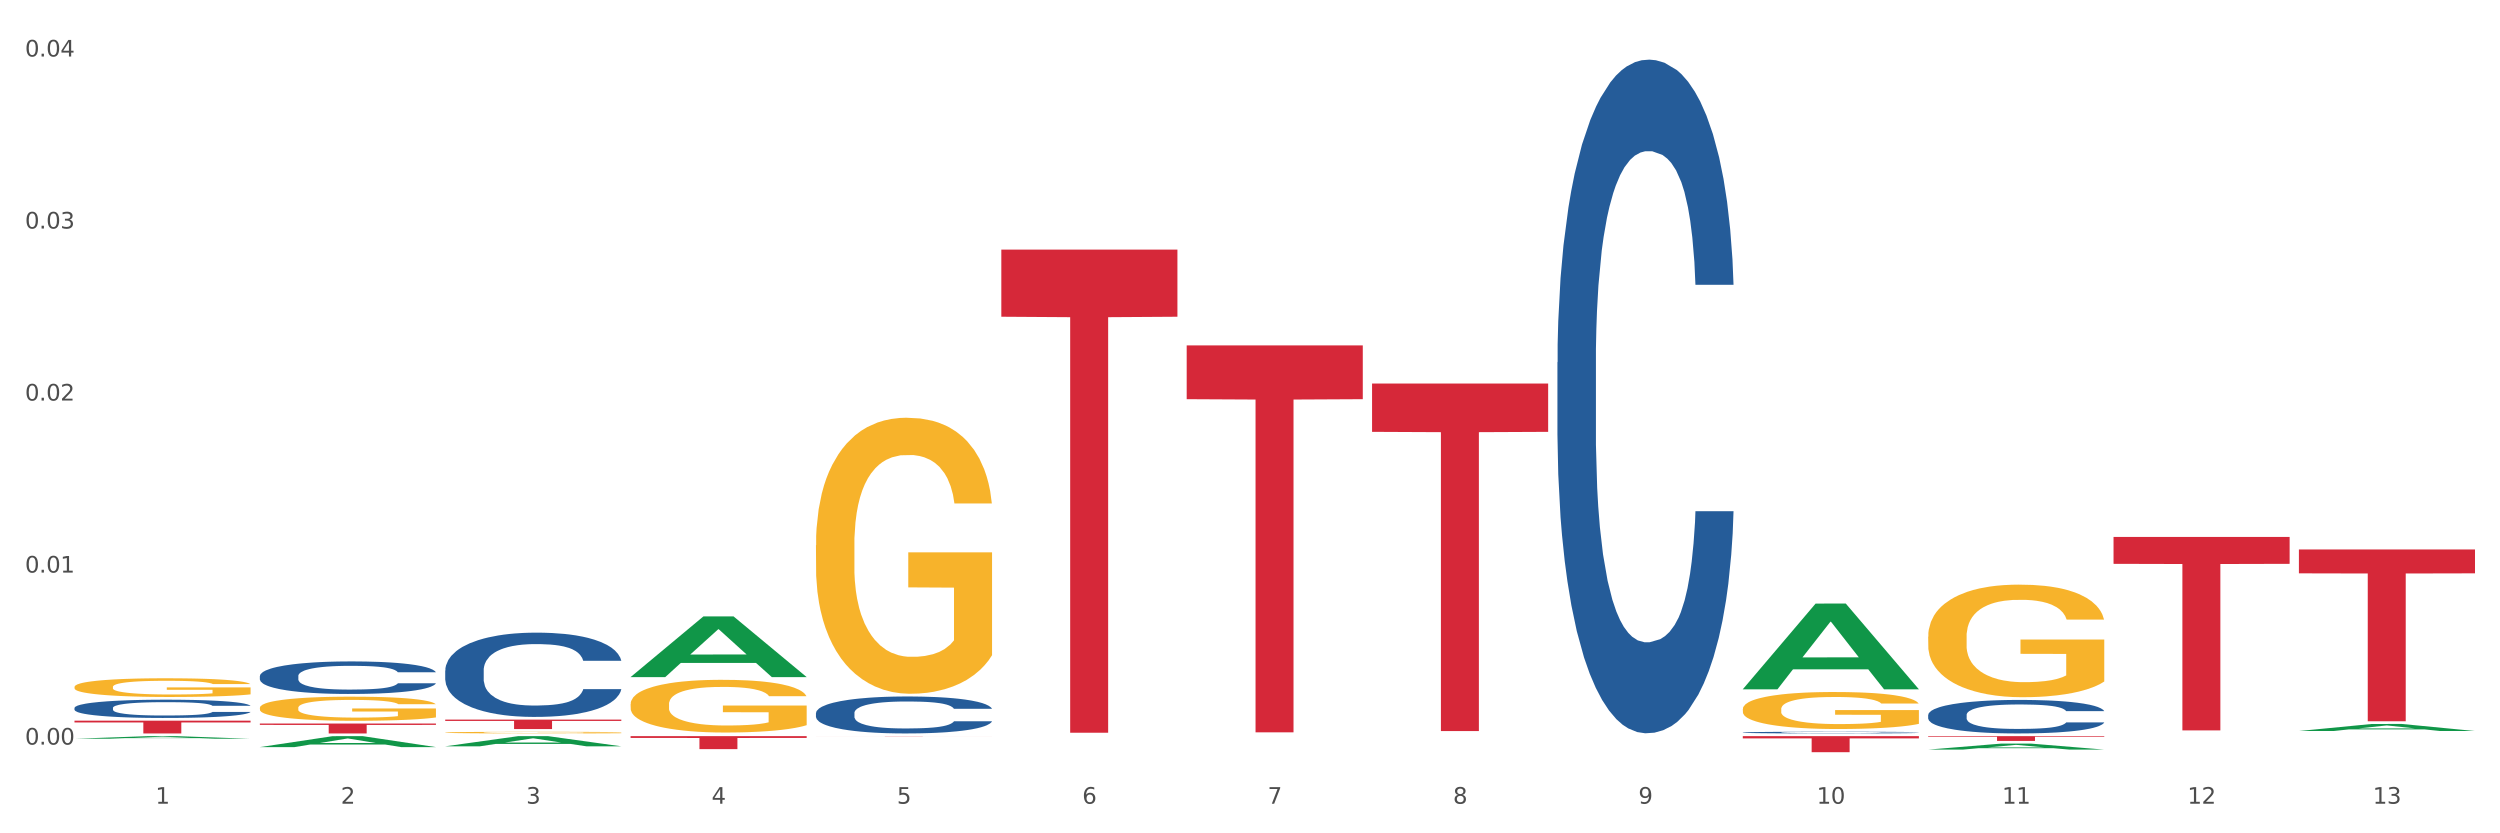 <?xml version="1.0" encoding="utf-8" standalone="no"?>
<!DOCTYPE svg PUBLIC "-//W3C//DTD SVG 1.1//EN"
  "http://www.w3.org/Graphics/SVG/1.1/DTD/svg11.dtd">
<svg xmlns:xlink="http://www.w3.org/1999/xlink" width="1080pt" height="360pt" viewBox="0 0 1080 360" xmlns="http://www.w3.org/2000/svg" version="1.1">
 <rect x="0" y="0" width="1080" height="360" fill="#333333" stroke="none"/>
 <defs>
  <style type="text/css">*{stroke-linejoin: round; stroke-linecap: butt}</style>
 </defs>
 <g id="figure_1">
  <g id="patch_1">
   <path d="M 0 360 
L 1080 360 
L 1080 0 
L 0 0 
z
" style="fill: #ffffff; stroke: #ffffff; stroke-linejoin: miter"/>
  </g>
  <g id="axes_1">
   <g id="matplotlib.axis_1">
    <g id="xtick_1">
     <g id="text_1">
      <!-- 1 -->
      <g style="fill: #4d4d4d" transform="translate(67.159 347.204) scale(0.096 -0.096)">
       <defs>
        <path id="DejaVuSans-31" d="M 794 531 
L 1825 531 
L 1825 4091 
L 703 3866 
L 703 4441 
L 1819 4666 
L 2450 4666 
L 2450 531 
L 3481 531 
L 3481 0 
L 794 0 
L 794 531 
z
" transform="scale(0.016)"/>
       </defs>
       <use xlink:href="#DejaVuSans-31"/>
      </g>
     </g>
    </g>
    <g id="xtick_2">
     <g id="text_2">
      <!-- 2 -->
      <g style="fill: #4d4d4d" transform="translate(147.238 347.204) scale(0.096 -0.096)">
       <defs>
        <path id="DejaVuSans-32" d="M 1228 531 
L 3431 531 
L 3431 0 
L 469 0 
L 469 531 
Q 828 903 1448 1529 
Q 2069 2156 2228 2338 
Q 2531 2678 2651 2914 
Q 2772 3150 2772 3378 
Q 2772 3750 2511 3984 
Q 2250 4219 1831 4219 
Q 1534 4219 1204 4116 
Q 875 4013 500 3803 
L 500 4441 
Q 881 4594 1212 4672 
Q 1544 4750 1819 4750 
Q 2544 4750 2975 4387 
Q 3406 4025 3406 3419 
Q 3406 3131 3298 2873 
Q 3191 2616 2906 2266 
Q 2828 2175 2409 1742 
Q 1991 1309 1228 531 
z
" transform="scale(0.016)"/>
       </defs>
       <use xlink:href="#DejaVuSans-32"/>
      </g>
     </g>
    </g>
    <g id="xtick_3">
     <g id="text_3">
      <!-- 3 -->
      <g style="fill: #4d4d4d" transform="translate(227.317 347.204) scale(0.096 -0.096)">
       <defs>
        <path id="DejaVuSans-33" d="M 2597 2516 
Q 3050 2419 3304 2112 
Q 3559 1806 3559 1356 
Q 3559 666 3084 287 
Q 2609 -91 1734 -91 
Q 1441 -91 1130 -33 
Q 819 25 488 141 
L 488 750 
Q 750 597 1062 519 
Q 1375 441 1716 441 
Q 2309 441 2620 675 
Q 2931 909 2931 1356 
Q 2931 1769 2642 2001 
Q 2353 2234 1838 2234 
L 1294 2234 
L 1294 2753 
L 1863 2753 
Q 2328 2753 2575 2939 
Q 2822 3125 2822 3475 
Q 2822 3834 2567 4026 
Q 2313 4219 1838 4219 
Q 1578 4219 1281 4162 
Q 984 4106 628 3988 
L 628 4550 
Q 988 4650 1302 4700 
Q 1616 4750 1894 4750 
Q 2613 4750 3031 4423 
Q 3450 4097 3450 3541 
Q 3450 3153 3228 2886 
Q 3006 2619 2597 2516 
z
" transform="scale(0.016)"/>
       </defs>
       <use xlink:href="#DejaVuSans-33"/>
      </g>
     </g>
    </g>
    <g id="xtick_4">
     <g id="text_4">
      <!-- 4 -->
      <g style="fill: #4d4d4d" transform="translate(307.396 347.204) scale(0.096 -0.096)">
       <defs>
        <path id="DejaVuSans-34" d="M 2419 4116 
L 825 1625 
L 2419 1625 
L 2419 4116 
z
M 2253 4666 
L 3047 4666 
L 3047 1625 
L 3713 1625 
L 3713 1100 
L 3047 1100 
L 3047 0 
L 2419 0 
L 2419 1100 
L 313 1100 
L 313 1709 
L 2253 4666 
z
" transform="scale(0.016)"/>
       </defs>
       <use xlink:href="#DejaVuSans-34"/>
      </g>
     </g>
    </g>
    <g id="xtick_5">
     <g id="text_5">
      <!-- 5 -->
      <g style="fill: #4d4d4d" transform="translate(387.475 347.204) scale(0.096 -0.096)">
       <defs>
        <path id="DejaVuSans-35" d="M 691 4666 
L 3169 4666 
L 3169 4134 
L 1269 4134 
L 1269 2991 
Q 1406 3038 1543 3061 
Q 1681 3084 1819 3084 
Q 2600 3084 3056 2656 
Q 3513 2228 3513 1497 
Q 3513 744 3044 326 
Q 2575 -91 1722 -91 
Q 1428 -91 1123 -41 
Q 819 9 494 109 
L 494 744 
Q 775 591 1075 516 
Q 1375 441 1709 441 
Q 2250 441 2565 725 
Q 2881 1009 2881 1497 
Q 2881 1984 2565 2268 
Q 2250 2553 1709 2553 
Q 1456 2553 1204 2497 
Q 953 2441 691 2322 
L 691 4666 
z
" transform="scale(0.016)"/>
       </defs>
       <use xlink:href="#DejaVuSans-35"/>
      </g>
     </g>
    </g>
    <g id="xtick_6">
     <g id="text_6">
      <!-- 6 -->
      <g style="fill: #4d4d4d" transform="translate(467.554 347.204) scale(0.096 -0.096)">
       <defs>
        <path id="DejaVuSans-36" d="M 2113 2584 
Q 1688 2584 1439 2293 
Q 1191 2003 1191 1497 
Q 1191 994 1439 701 
Q 1688 409 2113 409 
Q 2538 409 2786 701 
Q 3034 994 3034 1497 
Q 3034 2003 2786 2293 
Q 2538 2584 2113 2584 
z
M 3366 4563 
L 3366 3988 
Q 3128 4100 2886 4159 
Q 2644 4219 2406 4219 
Q 1781 4219 1451 3797 
Q 1122 3375 1075 2522 
Q 1259 2794 1537 2939 
Q 1816 3084 2150 3084 
Q 2853 3084 3261 2657 
Q 3669 2231 3669 1497 
Q 3669 778 3244 343 
Q 2819 -91 2113 -91 
Q 1303 -91 875 529 
Q 447 1150 447 2328 
Q 447 3434 972 4092 
Q 1497 4750 2381 4750 
Q 2619 4750 2861 4703 
Q 3103 4656 3366 4563 
z
" transform="scale(0.016)"/>
       </defs>
       <use xlink:href="#DejaVuSans-36"/>
      </g>
     </g>
    </g>
    <g id="xtick_7">
     <g id="text_7">
      <!-- 7 -->
      <g style="fill: #4d4d4d" transform="translate(547.634 347.204) scale(0.096 -0.096)">
       <defs>
        <path id="DejaVuSans-37" d="M 525 4666 
L 3525 4666 
L 3525 4397 
L 1831 0 
L 1172 0 
L 2766 4134 
L 525 4134 
L 525 4666 
z
" transform="scale(0.016)"/>
       </defs>
       <use xlink:href="#DejaVuSans-37"/>
      </g>
     </g>
    </g>
    <g id="xtick_8">
     <g id="text_8">
      <!-- 8 -->
      <g style="fill: #4d4d4d" transform="translate(627.713 347.204) scale(0.096 -0.096)">
       <defs>
        <path id="DejaVuSans-38" d="M 2034 2216 
Q 1584 2216 1326 1975 
Q 1069 1734 1069 1313 
Q 1069 891 1326 650 
Q 1584 409 2034 409 
Q 2484 409 2743 651 
Q 3003 894 3003 1313 
Q 3003 1734 2745 1975 
Q 2488 2216 2034 2216 
z
M 1403 2484 
Q 997 2584 770 2862 
Q 544 3141 544 3541 
Q 544 4100 942 4425 
Q 1341 4750 2034 4750 
Q 2731 4750 3128 4425 
Q 3525 4100 3525 3541 
Q 3525 3141 3298 2862 
Q 3072 2584 2669 2484 
Q 3125 2378 3379 2068 
Q 3634 1759 3634 1313 
Q 3634 634 3220 271 
Q 2806 -91 2034 -91 
Q 1263 -91 848 271 
Q 434 634 434 1313 
Q 434 1759 690 2068 
Q 947 2378 1403 2484 
z
M 1172 3481 
Q 1172 3119 1398 2916 
Q 1625 2713 2034 2713 
Q 2441 2713 2670 2916 
Q 2900 3119 2900 3481 
Q 2900 3844 2670 4047 
Q 2441 4250 2034 4250 
Q 1625 4250 1398 4047 
Q 1172 3844 1172 3481 
z
" transform="scale(0.016)"/>
       </defs>
       <use xlink:href="#DejaVuSans-38"/>
      </g>
     </g>
    </g>
    <g id="xtick_9">
     <g id="text_9">
      <!-- 9 -->
      <g style="fill: #4d4d4d" transform="translate(707.792 347.204) scale(0.096 -0.096)">
       <defs>
        <path id="DejaVuSans-39" d="M 703 97 
L 703 672 
Q 941 559 1184 500 
Q 1428 441 1663 441 
Q 2288 441 2617 861 
Q 2947 1281 2994 2138 
Q 2813 1869 2534 1725 
Q 2256 1581 1919 1581 
Q 1219 1581 811 2004 
Q 403 2428 403 3163 
Q 403 3881 828 4315 
Q 1253 4750 1959 4750 
Q 2769 4750 3195 4129 
Q 3622 3509 3622 2328 
Q 3622 1225 3098 567 
Q 2575 -91 1691 -91 
Q 1453 -91 1209 -44 
Q 966 3 703 97 
z
M 1959 2075 
Q 2384 2075 2632 2365 
Q 2881 2656 2881 3163 
Q 2881 3666 2632 3958 
Q 2384 4250 1959 4250 
Q 1534 4250 1286 3958 
Q 1038 3666 1038 3163 
Q 1038 2656 1286 2365 
Q 1534 2075 1959 2075 
z
" transform="scale(0.016)"/>
       </defs>
       <use xlink:href="#DejaVuSans-39"/>
      </g>
     </g>
    </g>
    <g id="xtick_10">
     <g id="text_10">
      <!-- 10 -->
      <g style="fill: #4d4d4d" transform="translate(784.817 347.204) scale(0.096 -0.096)">
       <defs>
        <path id="DejaVuSans-30" d="M 2034 4250 
Q 1547 4250 1301 3770 
Q 1056 3291 1056 2328 
Q 1056 1369 1301 889 
Q 1547 409 2034 409 
Q 2525 409 2770 889 
Q 3016 1369 3016 2328 
Q 3016 3291 2770 3770 
Q 2525 4250 2034 4250 
z
M 2034 4750 
Q 2819 4750 3233 4129 
Q 3647 3509 3647 2328 
Q 3647 1150 3233 529 
Q 2819 -91 2034 -91 
Q 1250 -91 836 529 
Q 422 1150 422 2328 
Q 422 3509 836 4129 
Q 1250 4750 2034 4750 
z
" transform="scale(0.016)"/>
       </defs>
       <use xlink:href="#DejaVuSans-31"/>
       <use xlink:href="#DejaVuSans-30" transform="translate(63.623 0)"/>
      </g>
     </g>
    </g>
    <g id="xtick_11">
     <g id="text_11">
      <!-- 11 -->
      <g style="fill: #4d4d4d" transform="translate(864.896 347.204) scale(0.096 -0.096)">
       <use xlink:href="#DejaVuSans-31"/>
       <use xlink:href="#DejaVuSans-31" transform="translate(63.623 0)"/>
      </g>
     </g>
    </g>
    <g id="xtick_12">
     <g id="text_12">
      <!-- 12 -->
      <g style="fill: #4d4d4d" transform="translate(944.975 347.204) scale(0.096 -0.096)">
       <use xlink:href="#DejaVuSans-31"/>
       <use xlink:href="#DejaVuSans-32" transform="translate(63.623 0)"/>
      </g>
     </g>
    </g>
    <g id="xtick_13">
     <g id="text_13">
      <!-- 13 -->
      <g style="fill: #4d4d4d" transform="translate(1025.054 347.204) scale(0.096 -0.096)">
       <use xlink:href="#DejaVuSans-31"/>
       <use xlink:href="#DejaVuSans-33" transform="translate(63.623 0)"/>
      </g>
     </g>
    </g>
    <g id="xtick_14"/>
    <g id="xtick_15"/>
    <g id="xtick_16"/>
    <g id="xtick_17"/>
    <g id="xtick_18"/>
    <g id="xtick_19"/>
    <g id="xtick_20"/>
    <g id="xtick_21"/>
    <g id="xtick_22"/>
    <g id="xtick_23"/>
    <g id="xtick_24"/>
    <g id="xtick_25"/>
   </g>
   <g id="matplotlib.axis_2">
    <g id="ytick_1">
     <g id="text_14">
      <!-- 0.00 -->
      <g style="fill: #4d4d4d" transform="translate(10.8 321.667) scale(0.096 -0.096)">
       <defs>
        <path id="DejaVuSans-2e" d="M 684 794 
L 1344 794 
L 1344 0 
L 684 0 
L 684 794 
z
" transform="scale(0.016)"/>
       </defs>
       <use xlink:href="#DejaVuSans-30"/>
       <use xlink:href="#DejaVuSans-2e" transform="translate(63.623 0)"/>
       <use xlink:href="#DejaVuSans-30" transform="translate(95.41 0)"/>
       <use xlink:href="#DejaVuSans-30" transform="translate(159.033 0)"/>
      </g>
     </g>
    </g>
    <g id="ytick_2">
     <g id="text_15">
      <!-- 0.01 -->
      <g style="fill: #4d4d4d" transform="translate(10.8 247.355) scale(0.096 -0.096)">
       <use xlink:href="#DejaVuSans-30"/>
       <use xlink:href="#DejaVuSans-2e" transform="translate(63.623 0)"/>
       <use xlink:href="#DejaVuSans-30" transform="translate(95.41 0)"/>
       <use xlink:href="#DejaVuSans-31" transform="translate(159.033 0)"/>
      </g>
     </g>
    </g>
    <g id="ytick_3">
     <g id="text_16">
      <!-- 0.02 -->
      <g style="fill: #4d4d4d" transform="translate(10.8 173.043) scale(0.096 -0.096)">
       <use xlink:href="#DejaVuSans-30"/>
       <use xlink:href="#DejaVuSans-2e" transform="translate(63.623 0)"/>
       <use xlink:href="#DejaVuSans-30" transform="translate(95.41 0)"/>
       <use xlink:href="#DejaVuSans-32" transform="translate(159.033 0)"/>
      </g>
     </g>
    </g>
    <g id="ytick_4">
     <g id="text_17">
      <!-- 0.03 -->
      <g style="fill: #4d4d4d" transform="translate(10.8 98.731) scale(0.096 -0.096)">
       <use xlink:href="#DejaVuSans-30"/>
       <use xlink:href="#DejaVuSans-2e" transform="translate(63.623 0)"/>
       <use xlink:href="#DejaVuSans-30" transform="translate(95.41 0)"/>
       <use xlink:href="#DejaVuSans-33" transform="translate(159.033 0)"/>
      </g>
     </g>
    </g>
    <g id="ytick_5">
     <g id="text_18">
      <!-- 0.04 -->
      <g style="fill: #4d4d4d" transform="translate(10.8 24.419) scale(0.096 -0.096)">
       <use xlink:href="#DejaVuSans-30"/>
       <use xlink:href="#DejaVuSans-2e" transform="translate(63.623 0)"/>
       <use xlink:href="#DejaVuSans-30" transform="translate(95.41 0)"/>
       <use xlink:href="#DejaVuSans-34" transform="translate(159.033 0)"/>
      </g>
     </g>
    </g>
    <g id="ytick_6"/>
    <g id="ytick_7"/>
    <g id="ytick_8"/>
    <g id="ytick_9"/>
   </g>
   <g id="PolyCollection_1">
    <path d="M 32.175 319.142 
L 32.253 319.141 
L 63.625 318.02 
L 76.644 318.019 
L 108.25 319.144 
L 93.192 319.144 
L 86.369 318.882 
L 53.978 318.882 
L 53.743 318.886 
L 47.155 319.144 
L 32.175 319.144 
L 32.175 319.142 
L 58.056 318.726 
L 82.291 318.725 
L 70.291 318.259 
L 70.134 318.257 
L 69.977 318.26 
L 57.978 318.725 
L 58.056 318.726 
L 32.175 319.142 
z
" clip-path="url(#pd3c302b0e6)" style="fill: #109648"/>
    <path d="M 192.333 310.881 
L 268.408 310.881 
L 268.408 311.449 
L 238.483 311.453 
L 238.483 314.968 
L 222.078 314.968 
L 222.078 311.453 
L 192.333 311.449 
L 192.333 310.885 
L 192.333 310.881 
z
" clip-path="url(#pd3c302b0e6)" style="fill: #d62839"/>
    <path d="M 272.412 318.019 
L 348.488 318.019 
L 348.488 318.798 
L 318.562 318.803 
L 318.562 323.625 
L 302.157 323.625 
L 302.157 318.803 
L 272.412 318.798 
L 272.412 318.025 
L 272.412 318.019 
z
" clip-path="url(#pd3c302b0e6)" style="fill: #d62839"/>
    <path d="M 352.492 318.039 
L 428.567 318.039 
L 428.567 318.05 
L 398.641 318.05 
L 398.641 318.116 
L 382.237 318.116 
L 382.237 318.05 
L 352.492 318.05 
L 352.492 318.039 
L 352.492 318.039 
z
" clip-path="url(#pd3c302b0e6)" style="fill: #d62839"/>
    <path d="M 432.571 107.823 
L 508.646 107.823 
L 508.646 136.829 
L 478.721 137.025 
L 478.721 316.548 
L 462.316 316.548 
L 462.316 137.025 
L 432.571 136.829 
L 432.571 108.019 
L 432.571 107.823 
z
" clip-path="url(#pd3c302b0e6)" style="fill: #d62839"/>
    <path d="M 512.65 149.218 
L 588.725 149.218 
L 588.725 172.445 
L 558.8 172.602 
L 558.8 316.359 
L 542.395 316.359 
L 542.395 172.602 
L 512.65 172.445 
L 512.65 149.375 
L 512.65 149.218 
z
" clip-path="url(#pd3c302b0e6)" style="fill: #d62839"/>
    <path d="M 592.729 165.694 
L 668.804 165.694 
L 668.804 186.557 
L 638.879 186.698 
L 638.879 315.825 
L 622.474 315.825 
L 622.474 186.698 
L 592.729 186.557 
L 592.729 165.835 
L 592.729 165.694 
z
" clip-path="url(#pd3c302b0e6)" style="fill: #d62839"/>
    <path d="M 752.887 318.019 
L 828.963 318.019 
L 828.963 318.982 
L 799.037 318.989 
L 799.037 324.95 
L 782.632 324.95 
L 782.632 318.989 
L 752.887 318.982 
L 752.887 318.026 
L 752.887 318.019 
z
" clip-path="url(#pd3c302b0e6)" style="fill: #d62839"/>
    <path d="M 112.254 312.559 
L 188.329 312.559 
L 188.329 313.156 
L 158.404 313.16 
L 158.404 316.85 
L 141.999 316.85 
L 141.999 313.16 
L 112.254 313.156 
L 112.254 312.564 
L 112.254 312.559 
z
" clip-path="url(#pd3c302b0e6)" style="fill: #d62839"/>
    <path d="M 832.967 318.019 
L 909.042 318.019 
L 909.042 318.304 
L 879.116 318.306 
L 879.116 320.071 
L 862.712 320.071 
L 862.712 318.306 
L 832.967 318.304 
L 832.967 318.021 
L 832.967 318.019 
z
" clip-path="url(#pd3c302b0e6)" style="fill: #d62839"/>
    <path d="M 112.254 292.051 
L 112.344 292.038 
L 112.344 291.679 
L 112.614 291.191 
L 113.603 290.292 
L 114.862 289.611 
L 117.02 288.815 
L 118.189 288.481 
L 119.718 288.108 
L 122.865 287.505 
L 126.462 286.991 
L 128.98 286.709 
L 130.868 286.529 
L 135.095 286.208 
L 137.523 286.066 
L 140.04 285.951 
L 142.199 285.874 
L 145.796 285.784 
L 148.673 285.745 
L 152 285.732 
L 154.788 285.745 
L 158.475 285.797 
L 163.87 285.951 
L 165.938 286.041 
L 168.726 286.195 
L 171.604 286.4 
L 173.942 286.606 
L 176.639 286.901 
L 179.427 287.286 
L 182.125 287.774 
L 184.013 288.224 
L 185.542 288.699 
L 186.891 289.277 
L 187.88 289.906 
L 188.329 290.433 
L 171.873 290.433 
L 171.424 289.958 
L 170.525 289.444 
L 169.625 289.097 
L 168.636 288.815 
L 167.107 288.494 
L 165.759 288.288 
L 163.51 288.044 
L 161.442 287.89 
L 159.734 287.8 
L 157.665 287.723 
L 153.259 287.646 
L 150.112 287.646 
L 148.134 287.672 
L 145.706 287.736 
L 143.637 287.826 
L 141.209 287.98 
L 139.321 288.147 
L 137.433 288.365 
L 136.354 288.519 
L 134.735 288.802 
L 133.656 289.033 
L 132.217 289.431 
L 131.408 289.714 
L 129.969 290.446 
L 129.34 290.985 
L 129.07 291.357 
L 128.89 291.768 
L 128.89 293.772 
L 129.43 294.671 
L 129.879 295.056 
L 130.599 295.493 
L 131.947 296.058 
L 133.926 296.61 
L 135.994 297.008 
L 137.702 297.252 
L 139.321 297.432 
L 140.94 297.573 
L 142.918 297.702 
L 144.537 297.779 
L 146.965 297.856 
L 149.842 297.894 
L 152.09 297.894 
L 156.676 297.83 
L 158.745 297.766 
L 160.723 297.676 
L 162.881 297.535 
L 164.59 297.381 
L 165.579 297.265 
L 167.197 297.021 
L 168.456 296.764 
L 169.535 296.469 
L 170.255 296.212 
L 171.064 295.827 
L 171.694 295.39 
L 171.873 295.159 
L 188.329 295.159 
L 187.97 295.621 
L 187.34 296.071 
L 186.081 296.674 
L 185.092 297.021 
L 183.563 297.445 
L 181.945 297.804 
L 179.697 298.202 
L 177.628 298.498 
L 175.47 298.755 
L 173.132 298.986 
L 168.906 299.307 
L 167.377 299.397 
L 164.14 299.551 
L 161.622 299.641 
L 157.935 299.731 
L 154.158 299.782 
L 150.202 299.795 
L 146.695 299.769 
L 142.828 299.692 
L 140.4 299.615 
L 137.702 299.5 
L 134.555 299.32 
L 131.588 299.101 
L 128.8 298.845 
L 126.192 298.549 
L 123.764 298.215 
L 120.617 297.663 
L 118.279 297.124 
L 116.57 296.623 
L 115.401 296.199 
L 114.232 295.66 
L 113.603 295.287 
L 112.614 294.388 
L 112.254 293.554 
L 112.254 292.051 
z
" clip-path="url(#pd3c302b0e6)" style="fill: #255c99"/>
    <path d="M 32.175 296.748 
L 32.265 296.74 
L 32.265 296.475 
L 32.444 296.246 
L 33.343 295.692 
L 34.69 295.235 
L 35.678 294.991 
L 36.666 294.792 
L 37.833 294.593 
L 39.271 294.386 
L 41.875 294.083 
L 43.492 293.928 
L 45.468 293.766 
L 49.061 293.53 
L 51.665 293.397 
L 54.36 293.286 
L 58.761 293.153 
L 61.635 293.094 
L 64.689 293.05 
L 68.371 293.021 
L 71.156 293.013 
L 77.263 293.035 
L 82.473 293.102 
L 84.988 293.153 
L 88.221 293.242 
L 89.927 293.301 
L 92.712 293.419 
L 95.586 293.574 
L 97.562 293.707 
L 100.526 293.958 
L 102.771 294.209 
L 104.837 294.519 
L 105.915 294.733 
L 106.723 294.932 
L 107.442 295.161 
L 108.16 295.522 
L 91.993 295.522 
L 91.365 295.264 
L 90.377 295.021 
L 88.939 294.784 
L 87.682 294.637 
L 85.526 294.452 
L 83.55 294.334 
L 81.485 294.246 
L 78.97 294.172 
L 76.994 294.135 
L 74.209 294.105 
L 68.731 294.113 
L 65.048 294.172 
L 62.533 294.246 
L 60.917 294.312 
L 59.479 294.386 
L 57.863 294.489 
L 55.977 294.644 
L 54.629 294.784 
L 53.282 294.962 
L 52.204 295.139 
L 51.216 295.345 
L 50.408 295.567 
L 49.779 295.796 
L 49.24 296.076 
L 48.791 296.541 
L 48.791 297.552 
L 48.971 297.781 
L 49.42 298.083 
L 49.959 298.312 
L 50.857 298.585 
L 51.665 298.77 
L 53.192 299.035 
L 54.899 299.257 
L 56.246 299.397 
L 57.593 299.515 
L 59.929 299.678 
L 62.533 299.81 
L 64.779 299.892 
L 67.832 299.965 
L 69.898 299.995 
L 71.695 300.01 
L 76.096 300.01 
L 79.239 299.988 
L 82.742 299.936 
L 85.437 299.869 
L 87.682 299.788 
L 90.197 299.655 
L 91.814 299.53 
L 91.814 297.987 
L 72.054 297.98 
L 72.054 296.954 
L 108.25 296.954 
L 108.25 299.965 
L 106.723 300.12 
L 105.017 300.261 
L 103.22 300.386 
L 100.526 300.541 
L 97.292 300.689 
L 94.418 300.792 
L 91.365 300.881 
L 87.772 300.962 
L 83.101 301.036 
L 80.227 301.065 
L 76.635 301.087 
L 72.413 301.095 
L 68.731 301.08 
L 65.138 301.043 
L 61.366 300.976 
L 57.683 300.881 
L 54.899 300.785 
L 52.114 300.667 
L 49.15 300.512 
L 46.815 300.364 
L 45.019 300.231 
L 43.043 300.061 
L 40.887 299.84 
L 39.271 299.641 
L 37.833 299.434 
L 36.307 299.168 
L 35.229 298.94 
L 34.151 298.652 
L 33.522 298.438 
L 32.804 298.106 
L 32.265 297.641 
L 32.175 296.748 
z
" clip-path="url(#pd3c302b0e6)" style="fill: #f7b32b"/>
    <path d="M 832.967 308.875 
L 833.056 308.862 
L 833.056 308.492 
L 833.326 307.989 
L 834.315 307.063 
L 835.574 306.362 
L 837.732 305.542 
L 838.901 305.198 
L 840.43 304.815 
L 843.577 304.193 
L 847.174 303.664 
L 849.692 303.373 
L 851.581 303.188 
L 855.807 302.857 
L 858.235 302.712 
L 860.753 302.593 
L 862.911 302.513 
L 866.508 302.421 
L 869.385 302.381 
L 872.713 302.368 
L 875.5 302.381 
L 879.187 302.434 
L 884.583 302.593 
L 886.651 302.685 
L 889.438 302.844 
L 892.316 303.056 
L 894.654 303.267 
L 897.352 303.572 
L 900.139 303.968 
L 902.837 304.471 
L 904.725 304.934 
L 906.254 305.423 
L 907.603 306.018 
L 908.592 306.666 
L 909.042 307.209 
L 892.586 307.209 
L 892.136 306.719 
L 891.237 306.19 
L 890.338 305.833 
L 889.348 305.542 
L 887.82 305.212 
L 886.471 305 
L 884.223 304.749 
L 882.155 304.59 
L 880.446 304.497 
L 878.378 304.418 
L 873.972 304.339 
L 870.824 304.339 
L 868.846 304.365 
L 866.418 304.431 
L 864.35 304.524 
L 861.922 304.683 
L 860.033 304.854 
L 858.145 305.079 
L 857.066 305.238 
L 855.447 305.529 
L 854.368 305.767 
L 852.929 306.177 
L 852.12 306.468 
L 850.681 307.222 
L 850.052 307.777 
L 849.782 308.161 
L 849.602 308.584 
L 849.602 310.647 
L 850.142 311.573 
L 850.591 311.97 
L 851.311 312.42 
L 852.66 313.002 
L 854.638 313.57 
L 856.706 313.98 
L 858.415 314.232 
L 860.033 314.417 
L 861.652 314.562 
L 863.63 314.694 
L 865.249 314.774 
L 867.677 314.853 
L 870.554 314.893 
L 872.803 314.893 
L 877.389 314.827 
L 879.457 314.761 
L 881.435 314.668 
L 883.593 314.522 
L 885.302 314.364 
L 886.291 314.245 
L 887.91 313.993 
L 889.169 313.729 
L 890.248 313.425 
L 890.967 313.16 
L 891.776 312.763 
L 892.406 312.314 
L 892.586 312.076 
L 909.042 312.076 
L 908.682 312.552 
L 908.053 313.015 
L 906.794 313.636 
L 905.804 313.993 
L 904.276 314.43 
L 902.657 314.8 
L 900.409 315.21 
L 898.341 315.514 
L 896.183 315.779 
L 893.845 316.017 
L 889.618 316.348 
L 888.09 316.44 
L 884.852 316.599 
L 882.334 316.692 
L 878.648 316.784 
L 874.871 316.837 
L 870.914 316.85 
L 867.407 316.824 
L 863.54 316.744 
L 861.113 316.665 
L 858.415 316.546 
L 855.268 316.361 
L 852.3 316.136 
L 849.512 315.872 
L 846.905 315.567 
L 844.477 315.223 
L 841.329 314.655 
L 838.991 314.099 
L 837.283 313.583 
L 836.114 313.147 
L 834.945 312.592 
L 834.315 312.208 
L 833.326 311.282 
L 832.967 310.423 
L 832.967 308.875 
z
" clip-path="url(#pd3c302b0e6)" style="fill: #255c99"/>
    <path d="M 752.887 316.44 
L 752.977 316.439 
L 752.977 316.42 
L 753.247 316.394 
L 754.236 316.346 
L 755.495 316.31 
L 757.653 316.268 
L 758.822 316.25 
L 760.351 316.231 
L 763.498 316.199 
L 767.095 316.172 
L 769.613 316.157 
L 771.501 316.147 
L 775.728 316.13 
L 778.156 316.122 
L 780.674 316.116 
L 782.832 316.112 
L 786.429 316.108 
L 789.306 316.105 
L 792.633 316.105 
L 795.421 316.105 
L 799.108 316.108 
L 804.503 316.116 
L 806.572 316.121 
L 809.359 316.129 
L 812.237 316.14 
L 814.575 316.151 
L 817.273 316.167 
L 820.06 316.187 
L 822.758 316.213 
L 824.646 316.237 
L 826.175 316.262 
L 827.524 316.293 
L 828.513 316.326 
L 828.963 316.354 
L 812.507 316.354 
L 812.057 316.329 
L 811.158 316.302 
L 810.258 316.283 
L 809.269 316.268 
L 807.741 316.251 
L 806.392 316.24 
L 804.144 316.227 
L 802.075 316.219 
L 800.367 316.214 
L 798.299 316.21 
L 793.892 316.206 
L 790.745 316.206 
L 788.767 316.208 
L 786.339 316.211 
L 784.271 316.216 
L 781.843 316.224 
L 779.954 316.233 
L 778.066 316.244 
L 776.987 316.253 
L 775.368 316.268 
L 774.289 316.28 
L 772.85 316.301 
L 772.041 316.316 
L 770.602 316.355 
L 769.973 316.383 
L 769.703 316.403 
L 769.523 316.425 
L 769.523 316.531 
L 770.063 316.579 
L 770.512 316.599 
L 771.232 316.622 
L 772.581 316.652 
L 774.559 316.681 
L 776.627 316.703 
L 778.336 316.715 
L 779.954 316.725 
L 781.573 316.732 
L 783.551 316.739 
L 785.17 316.743 
L 787.598 316.747 
L 790.475 316.749 
L 792.723 316.749 
L 797.31 316.746 
L 799.378 316.743 
L 801.356 316.738 
L 803.514 316.73 
L 805.223 316.722 
L 806.212 316.716 
L 807.831 316.703 
L 809.089 316.69 
L 810.169 316.674 
L 810.888 316.66 
L 811.697 316.64 
L 812.327 316.617 
L 812.507 316.604 
L 828.963 316.604 
L 828.603 316.629 
L 827.973 316.653 
L 826.714 316.685 
L 825.725 316.703 
L 824.197 316.726 
L 822.578 316.745 
L 820.33 316.766 
L 818.262 316.781 
L 816.104 316.795 
L 813.765 316.807 
L 809.539 316.824 
L 808.01 316.829 
L 804.773 316.837 
L 802.255 316.842 
L 798.568 316.847 
L 794.792 316.85 
L 790.835 316.85 
L 787.328 316.849 
L 783.461 316.845 
L 781.033 316.841 
L 778.336 316.835 
L 775.188 316.825 
L 772.221 316.813 
L 769.433 316.8 
L 766.825 316.784 
L 764.398 316.767 
L 761.25 316.737 
L 758.912 316.709 
L 757.204 316.682 
L 756.035 316.66 
L 754.866 316.631 
L 754.236 316.611 
L 753.247 316.564 
L 752.887 316.519 
L 752.887 316.44 
z
" clip-path="url(#pd3c302b0e6)" style="fill: #255c99"/>
    <path d="M 672.808 156.521 
L 672.898 156.256 
L 672.898 148.814 
L 673.168 138.714 
L 674.157 120.11 
L 675.416 106.024 
L 677.574 89.546 
L 678.743 82.636 
L 680.272 74.928 
L 683.419 62.437 
L 687.016 51.806 
L 689.534 45.959 
L 691.422 42.238 
L 695.649 35.593 
L 698.077 32.67 
L 700.595 30.278 
L 702.753 28.683 
L 706.35 26.823 
L 709.227 26.025 
L 712.554 25.759 
L 715.342 26.025 
L 719.029 27.088 
L 724.424 30.278 
L 726.492 32.138 
L 729.28 35.327 
L 732.158 39.58 
L 734.496 43.832 
L 737.193 49.945 
L 739.981 57.918 
L 742.679 68.018 
L 744.567 77.32 
L 746.096 87.154 
L 747.445 99.114 
L 748.434 112.137 
L 748.883 123.034 
L 732.427 123.034 
L 731.978 113.2 
L 731.079 102.569 
L 730.179 95.393 
L 729.19 89.546 
L 727.661 82.901 
L 726.313 78.649 
L 724.065 73.599 
L 721.996 70.41 
L 720.288 68.549 
L 718.22 66.955 
L 713.813 65.36 
L 710.666 65.36 
L 708.688 65.892 
L 706.26 67.221 
L 704.191 69.081 
L 701.764 72.27 
L 699.875 75.725 
L 697.987 80.244 
L 696.908 83.433 
L 695.289 89.28 
L 694.21 94.064 
L 692.771 102.303 
L 691.962 108.15 
L 690.523 123.299 
L 689.894 134.462 
L 689.624 142.17 
L 689.444 150.674 
L 689.444 192.136 
L 689.984 210.74 
L 690.433 218.713 
L 691.153 227.75 
L 692.501 239.444 
L 694.48 250.872 
L 696.548 259.111 
L 698.257 264.161 
L 699.875 267.882 
L 701.494 270.805 
L 703.472 273.463 
L 705.091 275.058 
L 707.519 276.652 
L 710.396 277.45 
L 712.644 277.45 
L 717.23 276.121 
L 719.299 274.792 
L 721.277 272.932 
L 723.435 270.008 
L 725.144 266.819 
L 726.133 264.427 
L 727.751 259.377 
L 729.01 254.061 
L 730.089 247.949 
L 730.809 242.633 
L 731.618 234.66 
L 732.248 225.623 
L 732.427 220.839 
L 748.883 220.839 
L 748.524 230.407 
L 747.894 239.709 
L 746.635 252.201 
L 745.646 259.377 
L 744.117 268.148 
L 742.499 275.589 
L 740.251 283.828 
L 738.183 289.941 
L 736.024 295.257 
L 733.686 300.041 
L 729.46 306.685 
L 727.931 308.546 
L 724.694 311.735 
L 722.176 313.595 
L 718.489 315.456 
L 714.713 316.519 
L 710.756 316.785 
L 707.249 316.253 
L 703.382 314.658 
L 700.954 313.064 
L 698.257 310.672 
L 695.109 306.951 
L 692.142 302.433 
L 689.354 297.117 
L 686.746 291.004 
L 684.318 284.094 
L 681.171 272.666 
L 678.833 261.503 
L 677.125 251.138 
L 675.956 242.367 
L 674.787 231.205 
L 674.157 223.497 
L 673.168 204.893 
L 672.808 187.617 
L 672.808 156.521 
z
" clip-path="url(#pd3c302b0e6)" style="fill: #255c99"/>
    <path d="M 352.492 308.054 
L 352.582 308.04 
L 352.582 307.631 
L 352.851 307.077 
L 353.84 306.056 
L 355.099 305.283 
L 357.258 304.378 
L 358.427 303.999 
L 359.955 303.576 
L 363.103 302.891 
L 366.699 302.307 
L 369.217 301.986 
L 371.106 301.782 
L 375.332 301.417 
L 377.76 301.257 
L 380.278 301.126 
L 382.436 301.038 
L 386.033 300.936 
L 388.911 300.892 
L 392.238 300.878 
L 395.025 300.892 
L 398.712 300.951 
L 404.108 301.126 
L 406.176 301.228 
L 408.963 301.403 
L 411.841 301.636 
L 414.179 301.87 
L 416.877 302.205 
L 419.664 302.643 
L 422.362 303.197 
L 424.25 303.707 
L 425.779 304.247 
L 427.128 304.904 
L 428.117 305.618 
L 428.567 306.216 
L 412.111 306.216 
L 411.661 305.677 
L 410.762 305.093 
L 409.863 304.699 
L 408.874 304.378 
L 407.345 304.014 
L 405.996 303.78 
L 403.748 303.503 
L 401.68 303.328 
L 399.971 303.226 
L 397.903 303.139 
L 393.497 303.051 
L 390.349 303.051 
L 388.371 303.08 
L 385.943 303.153 
L 383.875 303.255 
L 381.447 303.43 
L 379.559 303.62 
L 377.67 303.868 
L 376.591 304.043 
L 374.972 304.364 
L 373.893 304.626 
L 372.455 305.079 
L 371.645 305.4 
L 370.207 306.231 
L 369.577 306.844 
L 369.307 307.267 
L 369.127 307.733 
L 369.127 310.009 
L 369.667 311.03 
L 370.117 311.468 
L 370.836 311.964 
L 372.185 312.605 
L 374.163 313.233 
L 376.231 313.685 
L 377.94 313.962 
L 379.559 314.166 
L 381.177 314.327 
L 383.155 314.473 
L 384.774 314.56 
L 387.202 314.648 
L 390.08 314.691 
L 392.328 314.691 
L 396.914 314.618 
L 398.982 314.546 
L 400.96 314.443 
L 403.118 314.283 
L 404.827 314.108 
L 405.816 313.977 
L 407.435 313.699 
L 408.694 313.408 
L 409.773 313.072 
L 410.492 312.781 
L 411.302 312.343 
L 411.931 311.847 
L 412.111 311.584 
L 428.567 311.584 
L 428.207 312.11 
L 427.578 312.62 
L 426.319 313.306 
L 425.33 313.699 
L 423.801 314.181 
L 422.182 314.589 
L 419.934 315.041 
L 417.866 315.377 
L 415.708 315.669 
L 413.37 315.931 
L 409.143 316.296 
L 407.615 316.398 
L 404.377 316.573 
L 401.86 316.675 
L 398.173 316.777 
L 394.396 316.836 
L 390.439 316.85 
L 386.932 316.821 
L 383.066 316.734 
L 380.638 316.646 
L 377.94 316.515 
L 374.793 316.311 
L 371.825 316.063 
L 369.038 315.771 
L 366.43 315.435 
L 364.002 315.056 
L 360.854 314.429 
L 358.516 313.816 
L 356.808 313.247 
L 355.639 312.766 
L 354.47 312.153 
L 353.84 311.73 
L 352.851 310.709 
L 352.492 309.761 
L 352.492 308.054 
z
" clip-path="url(#pd3c302b0e6)" style="fill: #255c99"/>
    <path d="M 192.333 289.661 
L 192.423 289.628 
L 192.423 288.697 
L 192.693 287.433 
L 193.682 285.105 
L 194.941 283.343 
L 197.099 281.281 
L 198.268 280.417 
L 199.797 279.453 
L 202.944 277.89 
L 206.541 276.56 
L 209.059 275.828 
L 210.947 275.362 
L 215.174 274.531 
L 217.602 274.165 
L 220.12 273.866 
L 222.278 273.667 
L 225.875 273.434 
L 228.752 273.334 
L 232.079 273.301 
L 234.867 273.334 
L 238.554 273.467 
L 243.949 273.866 
L 246.018 274.099 
L 248.805 274.498 
L 251.683 275.03 
L 254.021 275.562 
L 256.718 276.327 
L 259.506 277.324 
L 262.204 278.588 
L 264.092 279.752 
L 265.621 280.982 
L 266.97 282.478 
L 267.959 284.108 
L 268.408 285.471 
L 251.953 285.471 
L 251.503 284.241 
L 250.604 282.911 
L 249.704 282.013 
L 248.715 281.281 
L 247.187 280.45 
L 245.838 279.918 
L 243.59 279.286 
L 241.521 278.887 
L 239.813 278.654 
L 237.745 278.455 
L 233.338 278.255 
L 230.191 278.255 
L 228.213 278.322 
L 225.785 278.488 
L 223.717 278.721 
L 221.289 279.12 
L 219.4 279.552 
L 217.512 280.118 
L 216.433 280.517 
L 214.814 281.248 
L 213.735 281.847 
L 212.296 282.878 
L 211.487 283.609 
L 210.048 285.504 
L 209.419 286.901 
L 209.149 287.865 
L 208.969 288.929 
L 208.969 294.117 
L 209.509 296.444 
L 209.958 297.442 
L 210.678 298.573 
L 212.027 300.036 
L 214.005 301.466 
L 216.073 302.496 
L 217.782 303.128 
L 219.4 303.594 
L 221.019 303.959 
L 222.997 304.292 
L 224.616 304.491 
L 227.044 304.691 
L 229.921 304.791 
L 232.169 304.791 
L 236.755 304.624 
L 238.824 304.458 
L 240.802 304.225 
L 242.96 303.86 
L 244.669 303.461 
L 245.658 303.161 
L 247.276 302.53 
L 248.535 301.865 
L 249.615 301.1 
L 250.334 300.435 
L 251.143 299.437 
L 251.773 298.307 
L 251.953 297.708 
L 268.408 297.708 
L 268.049 298.905 
L 267.419 300.069 
L 266.16 301.632 
L 265.171 302.53 
L 263.643 303.627 
L 262.024 304.558 
L 259.776 305.589 
L 257.708 306.354 
L 255.549 307.019 
L 253.211 307.617 
L 248.985 308.449 
L 247.456 308.681 
L 244.219 309.08 
L 241.701 309.313 
L 238.014 309.546 
L 234.238 309.679 
L 230.281 309.712 
L 226.774 309.646 
L 222.907 309.446 
L 220.479 309.247 
L 217.782 308.947 
L 214.634 308.482 
L 211.667 307.916 
L 208.879 307.251 
L 206.271 306.487 
L 203.843 305.622 
L 200.696 304.192 
L 198.358 302.796 
L 196.65 301.499 
L 195.481 300.401 
L 194.312 299.005 
L 193.682 298.041 
L 192.693 295.713 
L 192.333 293.551 
L 192.333 289.661 
z
" clip-path="url(#pd3c302b0e6)" style="fill: #255c99"/>
    <path d="M 913.046 231.961 
L 989.121 231.961 
L 989.121 243.575 
L 959.196 243.654 
L 959.196 315.537 
L 942.791 315.537 
L 942.791 243.654 
L 913.046 243.575 
L 913.046 232.04 
L 913.046 231.961 
z
" clip-path="url(#pd3c302b0e6)" style="fill: #d62839"/>
    <path d="M 32.175 311.332 
L 108.25 311.332 
L 108.25 312.099 
L 78.325 312.104 
L 78.325 316.85 
L 61.92 316.85 
L 61.92 312.104 
L 32.175 312.099 
L 32.175 311.337 
L 32.175 311.332 
z
" clip-path="url(#pd3c302b0e6)" style="fill: #d62839"/>
    <path d="M 993.125 237.367 
L 1069.2 237.367 
L 1069.2 247.681 
L 1039.275 247.75 
L 1039.275 311.583 
L 1022.87 311.583 
L 1022.87 247.75 
L 993.125 247.681 
L 993.125 237.437 
L 993.125 237.367 
z
" clip-path="url(#pd3c302b0e6)" style="fill: #d62839"/>
    <path d="M 32.175 305.813 
L 32.265 305.806 
L 32.265 305.604 
L 32.535 305.329 
L 33.524 304.824 
L 34.783 304.442 
L 36.941 303.995 
L 38.11 303.807 
L 39.639 303.598 
L 42.786 303.259 
L 46.383 302.971 
L 48.901 302.812 
L 50.789 302.711 
L 55.016 302.531 
L 57.443 302.451 
L 59.961 302.386 
L 62.119 302.343 
L 65.716 302.292 
L 68.594 302.271 
L 71.921 302.264 
L 74.709 302.271 
L 78.396 302.3 
L 83.791 302.386 
L 85.859 302.437 
L 88.647 302.523 
L 91.524 302.639 
L 93.862 302.754 
L 96.56 302.92 
L 99.348 303.136 
L 102.045 303.411 
L 103.934 303.663 
L 105.463 303.93 
L 106.811 304.255 
L 107.801 304.608 
L 108.25 304.904 
L 91.794 304.904 
L 91.345 304.637 
L 90.445 304.348 
L 89.546 304.154 
L 88.557 303.995 
L 87.028 303.815 
L 85.679 303.699 
L 83.431 303.562 
L 81.363 303.476 
L 79.655 303.425 
L 77.586 303.382 
L 73.18 303.338 
L 70.033 303.338 
L 68.054 303.353 
L 65.627 303.389 
L 63.558 303.439 
L 61.13 303.526 
L 59.242 303.62 
L 57.354 303.742 
L 56.274 303.829 
L 54.656 303.988 
L 53.577 304.118 
L 52.138 304.341 
L 51.329 304.5 
L 49.89 304.911 
L 49.26 305.214 
L 48.991 305.423 
L 48.811 305.654 
L 48.811 306.779 
L 49.35 307.284 
L 49.8 307.501 
L 50.519 307.746 
L 51.868 308.063 
L 53.847 308.374 
L 55.915 308.597 
L 57.623 308.734 
L 59.242 308.835 
L 60.861 308.915 
L 62.839 308.987 
L 64.457 309.03 
L 66.885 309.073 
L 69.763 309.095 
L 72.011 309.095 
L 76.597 309.059 
L 78.665 309.023 
L 80.644 308.972 
L 82.802 308.893 
L 84.51 308.806 
L 85.5 308.742 
L 87.118 308.604 
L 88.377 308.46 
L 89.456 308.294 
L 90.176 308.15 
L 90.985 307.934 
L 91.614 307.688 
L 91.794 307.558 
L 108.25 307.558 
L 107.89 307.818 
L 107.261 308.071 
L 106.002 308.41 
L 105.013 308.604 
L 103.484 308.843 
L 101.866 309.045 
L 99.618 309.268 
L 97.549 309.434 
L 95.391 309.578 
L 93.053 309.708 
L 88.827 309.889 
L 87.298 309.939 
L 84.061 310.026 
L 81.543 310.076 
L 77.856 310.127 
L 74.079 310.155 
L 70.123 310.163 
L 66.616 310.148 
L 62.749 310.105 
L 60.321 310.062 
L 57.623 309.997 
L 54.476 309.896 
L 51.509 309.773 
L 48.721 309.629 
L 46.113 309.463 
L 43.685 309.275 
L 40.538 308.965 
L 38.2 308.662 
L 36.491 308.381 
L 35.322 308.143 
L 34.153 307.84 
L 33.524 307.631 
L 32.535 307.126 
L 32.175 306.657 
L 32.175 305.813 
z
" clip-path="url(#pd3c302b0e6)" style="fill: #255c99"/>
    <path d="M 832.967 275.035 
L 833.056 274.99 
L 833.056 273.391 
L 833.236 272.014 
L 834.134 268.683 
L 835.481 265.929 
L 836.469 264.463 
L 837.457 263.263 
L 838.625 262.064 
L 840.062 260.82 
L 842.667 258.999 
L 844.283 258.066 
L 846.259 257.089 
L 849.852 255.667 
L 852.457 254.868 
L 855.151 254.201 
L 859.552 253.402 
L 862.427 253.046 
L 865.48 252.78 
L 869.163 252.602 
L 871.947 252.558 
L 878.055 252.691 
L 883.264 253.091 
L 885.779 253.402 
L 889.012 253.935 
L 890.719 254.29 
L 893.503 255.001 
L 896.377 255.934 
L 898.353 256.733 
L 901.317 258.244 
L 903.563 259.754 
L 905.629 261.62 
L 906.706 262.908 
L 907.515 264.107 
L 908.233 265.484 
L 908.952 267.661 
L 892.785 267.661 
L 892.156 266.106 
L 891.168 264.64 
L 889.731 263.219 
L 888.474 262.33 
L 886.318 261.22 
L 884.342 260.509 
L 882.276 259.976 
L 879.761 259.532 
L 877.785 259.31 
L 875.001 259.132 
L 869.522 259.176 
L 865.84 259.532 
L 863.325 259.976 
L 861.708 260.376 
L 860.271 260.82 
L 858.654 261.442 
L 856.768 262.375 
L 855.421 263.219 
L 854.074 264.285 
L 852.996 265.351 
L 852.008 266.595 
L 851.199 267.927 
L 850.571 269.305 
L 850.032 270.993 
L 849.583 273.791 
L 849.583 279.877 
L 849.762 281.254 
L 850.211 283.075 
L 850.75 284.452 
L 851.648 286.096 
L 852.457 287.206 
L 853.984 288.805 
L 855.69 290.138 
L 857.038 290.982 
L 858.385 291.693 
L 860.72 292.67 
L 863.325 293.47 
L 865.57 293.958 
L 868.624 294.403 
L 870.69 294.58 
L 872.486 294.669 
L 876.887 294.669 
L 880.031 294.536 
L 883.534 294.225 
L 886.228 293.825 
L 888.474 293.336 
L 890.988 292.537 
L 892.605 291.782 
L 892.605 282.498 
L 872.845 282.453 
L 872.845 276.279 
L 909.042 276.279 
L 909.042 294.403 
L 907.515 295.335 
L 905.808 296.179 
L 904.012 296.935 
L 901.317 297.867 
L 898.084 298.756 
L 895.21 299.378 
L 892.156 299.911 
L 888.563 300.399 
L 883.893 300.844 
L 881.019 301.021 
L 877.426 301.155 
L 873.205 301.199 
L 869.522 301.11 
L 865.929 300.888 
L 862.157 300.488 
L 858.475 299.911 
L 855.69 299.333 
L 852.906 298.623 
L 849.942 297.69 
L 847.607 296.801 
L 845.81 296.002 
L 843.834 294.98 
L 841.679 293.647 
L 840.062 292.448 
L 838.625 291.204 
L 837.098 289.605 
L 836.02 288.228 
L 834.942 286.496 
L 834.314 285.207 
L 833.595 283.208 
L 833.056 280.41 
L 832.967 275.035 
z
" clip-path="url(#pd3c302b0e6)" style="fill: #f7b32b"/>
    <path d="M 112.254 305.782 
L 112.344 305.773 
L 112.344 305.43 
L 112.524 305.135 
L 113.422 304.42 
L 114.769 303.83 
L 115.757 303.516 
L 116.745 303.259 
L 117.913 303.002 
L 119.35 302.735 
L 121.954 302.345 
L 123.571 302.145 
L 125.547 301.935 
L 129.14 301.631 
L 131.744 301.459 
L 134.439 301.316 
L 138.84 301.145 
L 141.714 301.069 
L 144.768 301.012 
L 148.45 300.974 
L 151.235 300.964 
L 157.342 300.993 
L 162.552 301.078 
L 165.067 301.145 
L 168.3 301.259 
L 170.007 301.335 
L 172.791 301.488 
L 175.665 301.688 
L 177.641 301.859 
L 180.605 302.183 
L 182.85 302.507 
L 184.916 302.906 
L 185.994 303.183 
L 186.802 303.44 
L 187.521 303.735 
L 188.24 304.201 
L 172.072 304.201 
L 171.444 303.868 
L 170.456 303.554 
L 169.019 303.249 
L 167.761 303.059 
L 165.606 302.821 
L 163.63 302.668 
L 161.564 302.554 
L 159.049 302.459 
L 157.073 302.411 
L 154.289 302.373 
L 148.81 302.383 
L 145.127 302.459 
L 142.612 302.554 
L 140.996 302.64 
L 139.559 302.735 
L 137.942 302.868 
L 136.056 303.068 
L 134.708 303.249 
L 133.361 303.478 
L 132.283 303.706 
L 131.295 303.973 
L 130.487 304.259 
L 129.858 304.554 
L 129.319 304.916 
L 128.87 305.515 
L 128.87 306.82 
L 129.05 307.115 
L 129.499 307.506 
L 130.038 307.801 
L 130.936 308.153 
L 131.744 308.391 
L 133.271 308.734 
L 134.978 309.02 
L 136.325 309.2 
L 137.672 309.353 
L 140.008 309.562 
L 142.612 309.734 
L 144.858 309.838 
L 147.912 309.934 
L 149.977 309.972 
L 151.774 309.991 
L 156.175 309.991 
L 159.318 309.962 
L 162.821 309.896 
L 165.516 309.81 
L 167.761 309.705 
L 170.276 309.534 
L 171.893 309.372 
L 171.893 307.382 
L 152.133 307.372 
L 152.133 306.049 
L 188.329 306.049 
L 188.329 309.934 
L 186.802 310.134 
L 185.096 310.314 
L 183.3 310.476 
L 180.605 310.676 
L 177.372 310.867 
L 174.497 311 
L 171.444 311.114 
L 167.851 311.219 
L 163.181 311.314 
L 160.306 311.352 
L 156.714 311.381 
L 152.492 311.39 
L 148.81 311.371 
L 145.217 311.324 
L 141.445 311.238 
L 137.762 311.114 
L 134.978 310.991 
L 132.194 310.838 
L 129.23 310.638 
L 126.894 310.448 
L 125.098 310.276 
L 123.122 310.057 
L 120.966 309.772 
L 119.35 309.515 
L 117.913 309.248 
L 116.386 308.905 
L 115.308 308.61 
L 114.23 308.239 
L 113.601 307.963 
L 112.883 307.534 
L 112.344 306.934 
L 112.254 305.782 
z
" clip-path="url(#pd3c302b0e6)" style="fill: #f7b32b"/>
    <path d="M 192.333 316.467 
L 192.423 316.466 
L 192.423 316.443 
L 192.603 316.423 
L 193.501 316.374 
L 194.848 316.333 
L 195.836 316.312 
L 196.824 316.294 
L 197.992 316.277 
L 199.429 316.258 
L 202.034 316.232 
L 203.65 316.218 
L 205.626 316.204 
L 209.219 316.183 
L 211.824 316.171 
L 214.518 316.161 
L 218.919 316.15 
L 221.793 316.145 
L 224.847 316.141 
L 228.53 316.138 
L 231.314 316.137 
L 237.422 316.139 
L 242.631 316.145 
L 245.146 316.15 
L 248.379 316.158 
L 250.086 316.163 
L 252.87 316.173 
L 255.744 316.187 
L 257.72 316.199 
L 260.684 316.221 
L 262.93 316.243 
L 264.995 316.27 
L 266.073 316.289 
L 266.882 316.307 
L 267.6 316.327 
L 268.319 316.359 
L 252.152 316.359 
L 251.523 316.336 
L 250.535 316.314 
L 249.098 316.294 
L 247.84 316.281 
L 245.685 316.264 
L 243.709 316.254 
L 241.643 316.246 
L 239.128 316.24 
L 237.152 316.236 
L 234.368 316.234 
L 228.889 316.234 
L 225.206 316.24 
L 222.692 316.246 
L 221.075 316.252 
L 219.638 316.258 
L 218.021 316.268 
L 216.135 316.281 
L 214.788 316.294 
L 213.44 316.309 
L 212.363 316.325 
L 211.375 316.343 
L 210.566 316.363 
L 209.937 316.383 
L 209.399 316.408 
L 208.949 316.449 
L 208.949 316.538 
L 209.129 316.558 
L 209.578 316.585 
L 210.117 316.605 
L 211.015 316.629 
L 211.824 316.645 
L 213.351 316.669 
L 215.057 316.688 
L 216.404 316.701 
L 217.752 316.711 
L 220.087 316.725 
L 222.692 316.737 
L 224.937 316.744 
L 227.991 316.751 
L 230.057 316.753 
L 231.853 316.755 
L 236.254 316.755 
L 239.398 316.753 
L 242.9 316.748 
L 245.595 316.742 
L 247.84 316.735 
L 250.355 316.723 
L 251.972 316.712 
L 251.972 316.576 
L 232.212 316.576 
L 232.212 316.485 
L 268.408 316.485 
L 268.408 316.751 
L 266.882 316.764 
L 265.175 316.777 
L 263.379 316.788 
L 260.684 316.801 
L 257.451 316.814 
L 254.577 316.824 
L 251.523 316.831 
L 247.93 316.839 
L 243.26 316.845 
L 240.386 316.848 
L 236.793 316.85 
L 232.571 316.85 
L 228.889 316.849 
L 225.296 316.846 
L 221.524 316.84 
L 217.841 316.831 
L 215.057 316.823 
L 212.273 316.812 
L 209.309 316.799 
L 206.974 316.786 
L 205.177 316.774 
L 203.201 316.759 
L 201.046 316.74 
L 199.429 316.722 
L 197.992 316.704 
L 196.465 316.68 
L 195.387 316.66 
L 194.309 316.635 
L 193.681 316.616 
L 192.962 316.587 
L 192.423 316.546 
L 192.333 316.467 
z
" clip-path="url(#pd3c302b0e6)" style="fill: #f7b32b"/>
    <path d="M 272.412 304.203 
L 272.502 304.182 
L 272.502 303.434 
L 272.682 302.789 
L 273.58 301.229 
L 274.927 299.939 
L 275.915 299.253 
L 276.903 298.691 
L 278.071 298.13 
L 279.508 297.548 
L 282.113 296.695 
L 283.729 296.258 
L 285.705 295.8 
L 289.298 295.135 
L 291.903 294.76 
L 294.597 294.449 
L 298.998 294.074 
L 301.873 293.908 
L 304.926 293.783 
L 308.609 293.7 
L 311.393 293.679 
L 317.501 293.741 
L 322.71 293.929 
L 325.225 294.074 
L 328.458 294.324 
L 330.165 294.49 
L 332.949 294.823 
L 335.823 295.26 
L 337.799 295.634 
L 340.763 296.341 
L 343.009 297.048 
L 345.075 297.922 
L 346.152 298.525 
L 346.961 299.087 
L 347.679 299.731 
L 348.398 300.751 
L 332.231 300.751 
L 331.602 300.023 
L 330.614 299.336 
L 329.177 298.671 
L 327.919 298.255 
L 325.764 297.735 
L 323.788 297.402 
L 321.722 297.152 
L 319.207 296.944 
L 317.231 296.84 
L 314.447 296.757 
L 308.968 296.778 
L 305.286 296.944 
L 302.771 297.152 
L 301.154 297.34 
L 299.717 297.548 
L 298.1 297.839 
L 296.214 298.275 
L 294.867 298.671 
L 293.52 299.17 
L 292.442 299.669 
L 291.454 300.251 
L 290.645 300.875 
L 290.017 301.52 
L 289.478 302.31 
L 289.029 303.621 
L 289.029 306.47 
L 289.208 307.115 
L 289.657 307.968 
L 290.196 308.612 
L 291.094 309.382 
L 291.903 309.902 
L 293.43 310.651 
L 295.136 311.275 
L 296.483 311.67 
L 297.831 312.003 
L 300.166 312.46 
L 302.771 312.835 
L 305.016 313.063 
L 308.07 313.271 
L 310.136 313.355 
L 311.932 313.396 
L 316.333 313.396 
L 319.477 313.334 
L 322.98 313.188 
L 325.674 313.001 
L 327.919 312.772 
L 330.434 312.398 
L 332.051 312.044 
L 332.051 307.697 
L 312.291 307.676 
L 312.291 304.785 
L 348.488 304.785 
L 348.488 313.271 
L 346.961 313.708 
L 345.254 314.103 
L 343.458 314.457 
L 340.763 314.894 
L 337.53 315.31 
L 334.656 315.601 
L 331.602 315.85 
L 328.009 316.079 
L 323.339 316.287 
L 320.465 316.37 
L 316.872 316.433 
L 312.651 316.454 
L 308.968 316.412 
L 305.375 316.308 
L 301.603 316.121 
L 297.921 315.85 
L 295.136 315.58 
L 292.352 315.247 
L 289.388 314.81 
L 287.053 314.394 
L 285.256 314.02 
L 283.28 313.542 
L 281.125 312.918 
L 279.508 312.356 
L 278.071 311.774 
L 276.544 311.025 
L 275.466 310.38 
L 274.388 309.569 
L 273.76 308.966 
L 273.041 308.03 
L 272.502 306.72 
L 272.412 304.203 
z
" clip-path="url(#pd3c302b0e6)" style="fill: #f7b32b"/>
    <path d="M 352.492 235.562 
L 352.581 235.453 
L 352.581 231.533 
L 352.761 228.157 
L 353.659 219.989 
L 355.006 213.236 
L 355.994 209.642 
L 356.982 206.702 
L 358.15 203.761 
L 359.587 200.712 
L 362.192 196.247 
L 363.809 193.96 
L 365.785 191.564 
L 369.377 188.079 
L 371.982 186.119 
L 374.676 184.485 
L 379.078 182.525 
L 381.952 181.653 
L 385.005 181 
L 388.688 180.564 
L 391.472 180.455 
L 397.58 180.782 
L 402.789 181.762 
L 405.304 182.525 
L 408.538 183.831 
L 410.244 184.703 
L 413.028 186.445 
L 415.903 188.732 
L 417.879 190.693 
L 420.843 194.395 
L 423.088 198.098 
L 425.154 202.672 
L 426.232 205.831 
L 427.04 208.771 
L 427.758 212.147 
L 428.477 217.484 
L 412.31 217.484 
L 411.681 213.672 
L 410.693 210.078 
L 409.256 206.593 
L 407.999 204.415 
L 405.843 201.692 
L 403.867 199.95 
L 401.801 198.643 
L 399.286 197.554 
L 397.31 197.009 
L 394.526 196.574 
L 389.047 196.682 
L 385.365 197.554 
L 382.85 198.643 
L 381.233 199.623 
L 379.796 200.712 
L 378.179 202.237 
L 376.293 204.524 
L 374.946 206.593 
L 373.599 209.207 
L 372.521 211.821 
L 371.533 214.87 
L 370.724 218.137 
L 370.096 221.513 
L 369.557 225.652 
L 369.108 232.513 
L 369.108 247.433 
L 369.287 250.809 
L 369.737 255.275 
L 370.275 258.651 
L 371.174 262.68 
L 371.982 265.403 
L 373.509 269.324 
L 375.215 272.591 
L 376.563 274.66 
L 377.91 276.402 
L 380.245 278.798 
L 382.85 280.759 
L 385.095 281.957 
L 388.149 283.046 
L 390.215 283.481 
L 392.011 283.699 
L 396.412 283.699 
L 399.556 283.373 
L 403.059 282.61 
L 405.753 281.63 
L 407.999 280.432 
L 410.514 278.472 
L 412.13 276.62 
L 412.13 253.859 
L 392.37 253.75 
L 392.37 238.612 
L 428.567 238.612 
L 428.567 283.046 
L 427.04 285.333 
L 425.333 287.402 
L 423.537 289.254 
L 420.843 291.541 
L 417.609 293.719 
L 414.735 295.243 
L 411.681 296.55 
L 408.088 297.748 
L 403.418 298.837 
L 400.544 299.273 
L 396.951 299.6 
L 392.73 299.709 
L 389.047 299.491 
L 385.455 298.946 
L 381.682 297.966 
L 378 296.55 
L 375.215 295.135 
L 372.431 293.392 
L 369.467 291.105 
L 367.132 288.927 
L 365.335 286.966 
L 363.359 284.462 
L 361.204 281.194 
L 359.587 278.254 
L 358.15 275.205 
L 356.623 271.284 
L 355.545 267.908 
L 354.468 263.66 
L 353.839 260.502 
L 353.12 255.601 
L 352.581 248.74 
L 352.492 235.562 
z
" clip-path="url(#pd3c302b0e6)" style="fill: #f7b32b"/>
    <path d="M 752.887 306.336 
L 752.977 306.321 
L 752.977 305.796 
L 753.157 305.343 
L 754.055 304.248 
L 755.402 303.343 
L 756.39 302.861 
L 757.378 302.466 
L 758.546 302.072 
L 759.983 301.663 
L 762.588 301.065 
L 764.204 300.758 
L 766.18 300.437 
L 769.773 299.97 
L 772.378 299.707 
L 775.072 299.488 
L 779.473 299.225 
L 782.347 299.108 
L 785.401 299.021 
L 789.084 298.962 
L 791.868 298.948 
L 797.976 298.991 
L 803.185 299.123 
L 805.7 299.225 
L 808.933 299.4 
L 810.64 299.517 
L 813.424 299.751 
L 816.298 300.057 
L 818.274 300.32 
L 821.238 300.817 
L 823.484 301.313 
L 825.549 301.926 
L 826.627 302.35 
L 827.436 302.744 
L 828.154 303.197 
L 828.873 303.912 
L 812.706 303.912 
L 812.077 303.401 
L 811.089 302.919 
L 809.652 302.452 
L 808.394 302.16 
L 806.239 301.795 
L 804.263 301.561 
L 802.197 301.386 
L 799.682 301.24 
L 797.706 301.167 
L 794.922 301.109 
L 789.443 301.123 
L 785.76 301.24 
L 783.246 301.386 
L 781.629 301.517 
L 780.192 301.663 
L 778.575 301.868 
L 776.689 302.174 
L 775.342 302.452 
L 773.994 302.802 
L 772.917 303.153 
L 771.929 303.562 
L 771.12 304 
L 770.492 304.452 
L 769.953 305.007 
L 769.504 305.927 
L 769.504 307.927 
L 769.683 308.38 
L 770.132 308.979 
L 770.671 309.431 
L 771.569 309.971 
L 772.378 310.336 
L 773.905 310.862 
L 775.611 311.3 
L 776.958 311.578 
L 778.306 311.811 
L 780.641 312.132 
L 783.246 312.395 
L 785.491 312.556 
L 788.545 312.702 
L 790.611 312.76 
L 792.407 312.789 
L 796.808 312.789 
L 799.952 312.746 
L 803.454 312.643 
L 806.149 312.512 
L 808.394 312.351 
L 810.909 312.089 
L 812.526 311.84 
L 812.526 308.789 
L 792.766 308.774 
L 792.766 306.745 
L 828.963 306.745 
L 828.963 312.702 
L 827.436 313.008 
L 825.729 313.286 
L 823.933 313.534 
L 821.238 313.841 
L 818.005 314.133 
L 815.131 314.337 
L 812.077 314.512 
L 808.484 314.673 
L 803.814 314.819 
L 800.94 314.877 
L 797.347 314.921 
L 793.125 314.936 
L 789.443 314.907 
L 785.85 314.834 
L 782.078 314.702 
L 778.395 314.512 
L 775.611 314.323 
L 772.827 314.089 
L 769.863 313.782 
L 767.528 313.49 
L 765.731 313.227 
L 763.755 312.892 
L 761.6 312.454 
L 759.983 312.059 
L 758.546 311.651 
L 757.019 311.125 
L 755.941 310.672 
L 754.863 310.103 
L 754.235 309.679 
L 753.516 309.022 
L 752.977 308.102 
L 752.887 306.336 
z
" clip-path="url(#pd3c302b0e6)" style="fill: #f7b32b"/>
    <path d="M 993.125 315.796 
L 993.203 315.793 
L 1024.574 312.755 
L 1037.594 312.752 
L 1069.2 315.802 
L 1054.142 315.802 
L 1047.319 315.092 
L 1014.928 315.092 
L 1014.693 315.103 
L 1008.105 315.802 
L 993.125 315.802 
L 993.125 315.796 
L 1019.006 314.668 
L 1043.24 314.665 
L 1031.241 313.402 
L 1031.084 313.397 
L 1030.927 313.405 
L 1018.928 314.665 
L 1019.006 314.668 
L 993.125 315.796 
z
" clip-path="url(#pd3c302b0e6)" style="fill: #109648"/>
    <path d="M 272.412 292.461 
L 272.491 292.436 
L 303.862 266.297 
L 316.881 266.272 
L 348.488 292.51 
L 333.429 292.51 
L 326.606 286.4 
L 294.215 286.4 
L 293.98 286.499 
L 287.392 292.51 
L 272.412 292.51 
L 272.412 292.461 
L 298.294 282.754 
L 322.528 282.729 
L 310.528 271.865 
L 310.372 271.815 
L 310.215 271.889 
L 298.215 282.729 
L 298.294 282.754 
L 272.412 292.461 
z
" clip-path="url(#pd3c302b0e6)" style="fill: #109648"/>
    <path d="M 112.254 322.74 
L 112.333 322.736 
L 143.704 318.024 
L 156.723 318.019 
L 188.329 322.749 
L 173.271 322.749 
L 166.448 321.648 
L 134.057 321.648 
L 133.822 321.665 
L 127.234 322.749 
L 112.254 322.749 
L 112.254 322.74 
L 138.135 320.99 
L 162.37 320.986 
L 150.37 319.027 
L 150.213 319.018 
L 150.056 319.032 
L 138.057 320.986 
L 138.135 320.99 
L 112.254 322.74 
z
" clip-path="url(#pd3c302b0e6)" style="fill: #109648"/>
    <path d="M 832.967 323.827 
L 833.045 323.825 
L 864.416 321.243 
L 877.435 321.24 
L 909.042 323.832 
L 893.984 323.832 
L 887.16 323.229 
L 854.769 323.229 
L 854.534 323.238 
L 847.946 323.832 
L 832.967 323.832 
L 832.967 323.827 
L 858.848 322.868 
L 883.082 322.866 
L 871.083 321.793 
L 870.926 321.788 
L 870.769 321.795 
L 858.769 322.866 
L 858.848 322.868 
L 832.967 323.827 
z
" clip-path="url(#pd3c302b0e6)" style="fill: #109648"/>
    <path d="M 752.887 297.709 
L 752.966 297.674 
L 784.337 260.751 
L 797.356 260.716 
L 828.963 297.779 
L 813.904 297.779 
L 807.081 289.148 
L 774.69 289.148 
L 774.455 289.287 
L 767.867 297.779 
L 752.887 297.779 
L 752.887 297.709 
L 778.769 283.998 
L 803.003 283.963 
L 791.003 268.616 
L 790.847 268.546 
L 790.69 268.651 
L 778.69 283.963 
L 778.769 283.998 
L 752.887 297.709 
z
" clip-path="url(#pd3c302b0e6)" style="fill: #109648"/>
    <path d="M 192.333 322.402 
L 192.412 322.398 
L 223.783 318.023 
L 236.802 318.019 
L 268.408 322.41 
L 253.35 322.41 
L 246.527 321.388 
L 214.136 321.388 
L 213.901 321.404 
L 207.313 322.41 
L 192.333 322.41 
L 192.333 322.402 
L 218.215 320.777 
L 242.449 320.773 
L 230.449 318.955 
L 230.292 318.947 
L 230.136 318.959 
L 218.136 320.773 
L 218.215 320.777 
L 192.333 322.402 
z
" clip-path="url(#pd3c302b0e6)" style="fill: #109648"/>
   </g>
  </g>
 </g>
 <defs>
  <clipPath id="pd3c302b0e6">
   <rect x="32.175" y="10.8" width="1037.025" height="329.109"/>
  </clipPath>
 </defs>
</svg>
